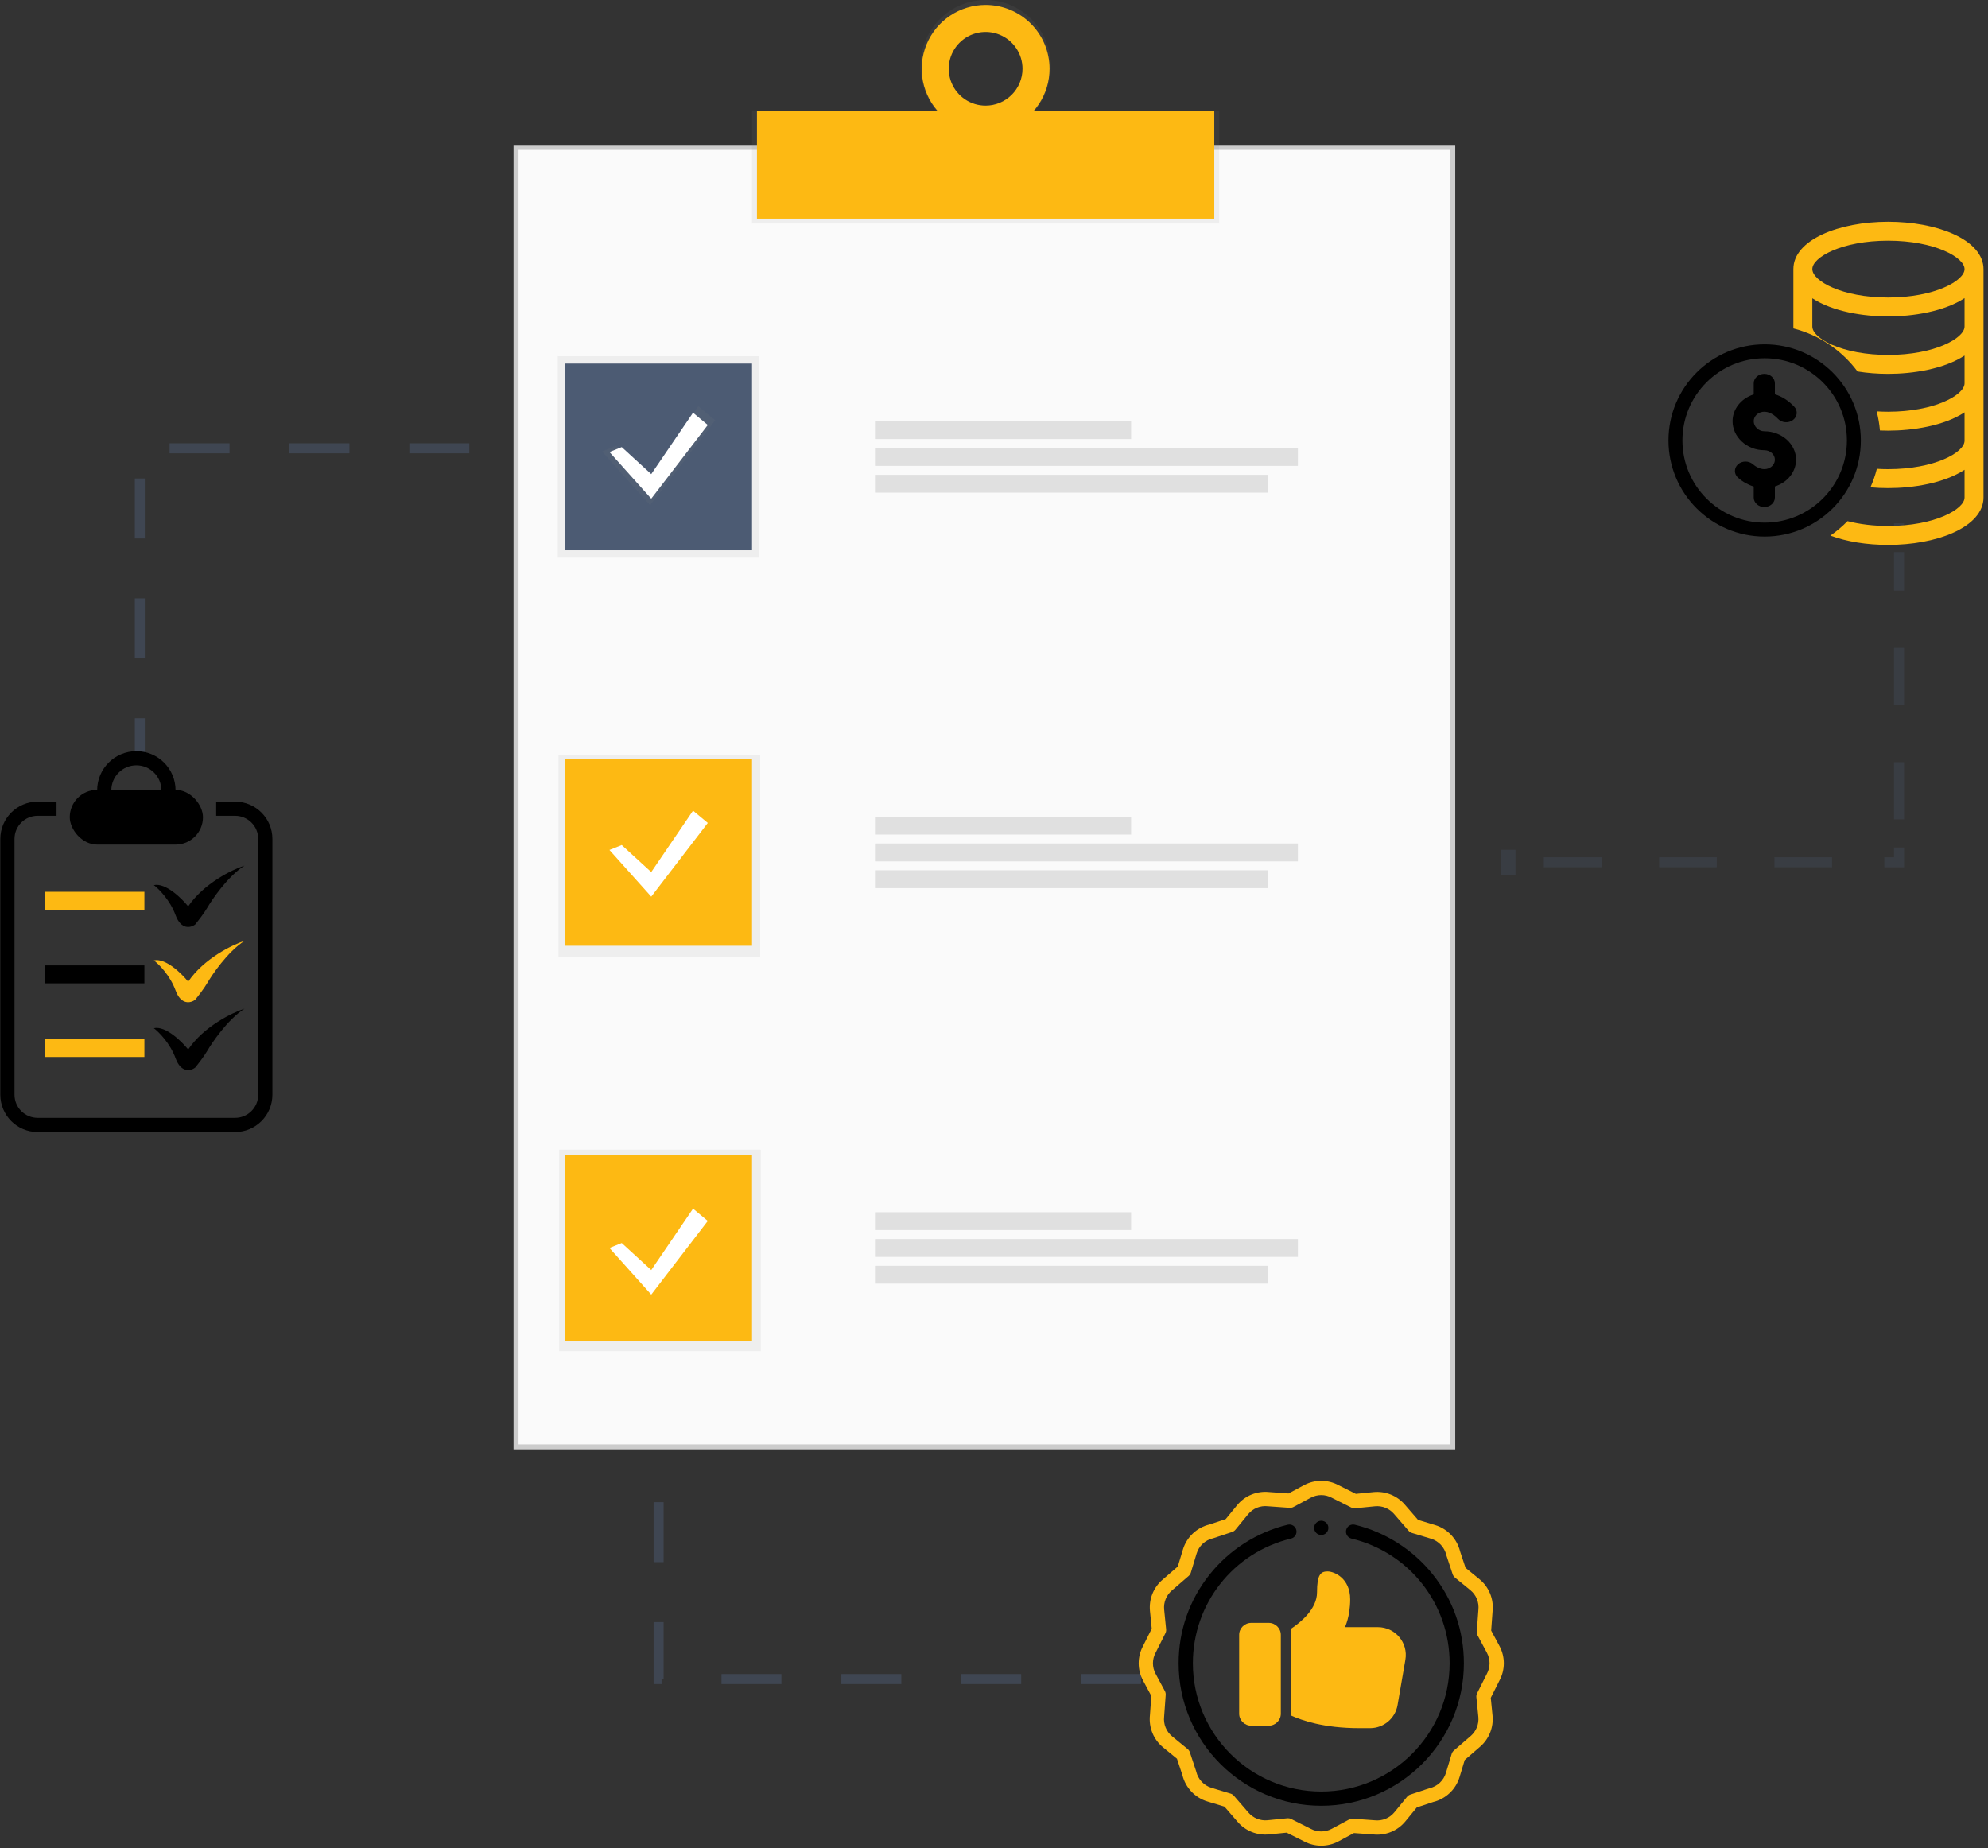 <svg width="398" height="370" viewBox="0 0 398 370" fill="none" xmlns="http://www.w3.org/2000/svg">
<rect x="0" y="0" width="398" height="370" fill="#333333" stroke="none"/>
<path d="M103.312 29.518H290.84V289.676H103.312V29.518Z" fill="#FAFAFA" stroke="#CCCCCC"/>
<path d="M244.086 22.121H150.561V44.755H244.086V22.121Z" fill="url(#paint0_linear)"/>
<path d="M197.322 0C190.101 0 184.248 5.99 184.248 13.378C184.248 20.765 190.101 26.755 197.322 26.755C204.543 26.755 210.396 20.765 210.396 13.378C210.396 5.99 204.543 0 197.322 0ZM197.322 21.094C195.786 21.134 194.274 20.716 192.978 19.893C191.681 19.07 190.66 17.879 190.044 16.473C189.429 15.067 189.247 13.509 189.521 12C189.796 10.49 190.515 9.096 191.587 7.996C192.659 6.897 194.034 6.142 195.538 5.827C197.041 5.513 198.604 5.653 200.027 6.231C201.45 6.809 202.668 7.797 203.526 9.07C204.384 10.343 204.843 11.843 204.843 13.378C204.867 15.397 204.089 17.343 202.679 18.789C201.269 20.235 199.342 21.064 197.322 21.094V21.094Z" fill="url(#paint1_linear)"/>
<path d="M243.101 22.133H151.545V43.773H243.101V22.133Z" fill="#FDB913"/>
<path d="M197.324 0.984C194.792 0.984 192.318 1.734 190.213 3.139C188.109 4.545 186.468 6.542 185.5 8.878C184.531 11.215 184.277 13.786 184.771 16.267C185.265 18.747 186.484 21.026 188.274 22.814C190.064 24.602 192.344 25.82 194.827 26.314C197.309 26.807 199.883 26.554 202.221 25.586C204.56 24.618 206.559 22.979 207.965 20.876C209.371 18.773 210.122 16.301 210.122 13.772C210.122 10.38 208.773 7.128 206.373 4.73C203.973 2.332 200.718 0.984 197.324 0.984V0.984ZM197.324 21.149C195.863 21.149 194.436 20.716 193.222 19.906C192.007 19.095 191.061 17.943 190.502 16.595C189.943 15.247 189.797 13.764 190.082 12.332C190.367 10.902 191.07 9.587 192.103 8.555C193.135 7.523 194.451 6.821 195.883 6.536C197.315 6.252 198.8 6.398 200.149 6.956C201.498 7.514 202.651 8.46 203.463 9.673C204.274 10.886 204.707 12.313 204.707 13.772C204.707 15.728 203.929 17.605 202.545 18.988C201.16 20.372 199.282 21.149 197.324 21.149Z" fill="#FDB913"/>
<path d="M152.036 71.314H111.673V111.644H152.036V71.314Z" fill="url(#paint2_linear)"/>
<path d="M152.174 151.234H111.811V191.564H152.174V151.234Z" fill="url(#paint3_linear)"/>
<path d="M152.313 230.174H111.949V270.503H152.313V230.174Z" fill="url(#paint4_linear)"/>
<path d="M150.561 72.789H113.15V110.168H150.561V72.789Z" fill="#4C5B73"/>
<path d="M150.561 151.973H113.15V189.351H150.561V151.973Z" fill="#FDB913"/>
<path d="M150.561 231.158H113.15V268.537H150.561V231.158Z" fill="#FDB913"/>
<path d="M226.449 84.328H175.173V87.904H226.449V84.328Z" fill="#E0E0E0"/>
<path d="M259.838 89.693H175.173V93.269H259.838V89.693Z" fill="#E0E0E0"/>
<path d="M253.877 95.057H175.173V98.632H253.877V95.057Z" fill="#E0E0E0"/>
<path d="M226.449 163.51H175.173V167.085H226.449V163.51Z" fill="#E0E0E0"/>
<path d="M259.838 168.877H175.173V172.453H259.838V168.877Z" fill="#E0E0E0"/>
<path d="M253.877 174.238H175.173V177.814H253.877V174.238Z" fill="#E0E0E0"/>
<path d="M226.449 242.693H175.173V246.269H226.449V242.693Z" fill="#E0E0E0"/>
<path d="M259.838 248.062H175.173V251.638H259.838V248.062Z" fill="#E0E0E0"/>
<path d="M253.877 253.422H175.173V256.997H253.877V253.422Z" fill="#E0E0E0"/>
<path d="M123.364 89.251L130.156 95.478L139.78 81.338L143.176 84.166L130.156 101.134L120.533 90.387L123.364 89.251Z" fill="url(#paint5_linear)"/>
<path d="M124.472 89.513L130.379 94.923L138.747 82.627L141.7 85.086L130.379 99.841L122.011 90.496L124.472 89.513Z" fill="white"/>
<path d="M124.472 169.186L130.379 174.596L138.747 162.301L141.7 164.76L130.379 179.515L122.011 170.17L124.472 169.186Z" fill="white"/>
<path d="M124.472 248.864L130.379 254.274L138.747 241.979L141.7 244.438L130.379 259.192L122.011 249.848L124.472 248.864Z" fill="white"/>
<g opacity="0.5">
<path opacity="0.5" d="M300.447 172.629H303.401" stroke="#4C5B73" stroke-width="5" stroke-miterlimit="10"/>
<path opacity="0.5" d="M309.081 172.629H374.396" stroke="#4C5B73" stroke-width="2" stroke-miterlimit="16" stroke-dasharray="11.54 11.54"/>
<path opacity="0.5" d="M377.236 172.631H380.19V169.68" stroke="#4C5B73" stroke-width="2" stroke-miterlimit="16"/>
<path opacity="0.5" d="M380.189 164.046V110.525" stroke="#4C5B73" stroke-width="2" stroke-miterlimit="16" stroke-dasharray="11.45 11.45"/>
<path opacity="0.5" d="M380.189 107.709V104.758" stroke="#4C5B73" stroke-width="2" stroke-miterlimit="16"/>
</g>
<path opacity="0.5" d="M93.952 89.758H27.992V151.728" stroke="#4C5B73" stroke-width="2" stroke-miterlimit="16" stroke-dasharray="12 12"/>
<path d="M35.151 198.286C34.043 195.267 31.787 193.019 30.798 192.273C33.133 191.747 36.355 194.892 37.674 196.531C40.84 191.896 46.513 189.157 48.953 188.367C45.49 190.606 42.374 195.302 41.533 196.75C40.86 197.909 39.603 199.515 39.059 200.173C38.218 200.802 36.259 201.306 35.151 198.286Z" fill="#FDB913"/>
<path d="M35.151 211.864C34.043 208.845 31.787 206.598 30.798 205.851C33.133 205.325 36.355 208.47 37.674 210.109C40.84 205.474 46.513 202.735 48.953 201.945C45.49 204.184 42.374 208.88 41.533 210.328C40.86 211.487 39.603 213.093 39.059 213.752C38.218 214.381 36.259 214.884 35.151 211.864Z" fill="black"/>
<path d="M35.151 183.22C34.043 180.2 31.787 177.953 30.798 177.207C33.133 176.68 36.355 179.826 37.674 181.464C40.84 176.829 46.513 174.091 48.953 173.301C45.49 175.539 42.374 180.235 41.533 181.684C40.86 182.842 39.603 184.449 39.059 185.107C38.218 185.736 36.259 186.239 35.151 183.22Z" fill="black"/>
<rect x="9.05" y="178.543" width="19.858" height="3.591" fill="#FDB913"/>
<rect x="9.05" y="193.281" width="19.858" height="3.591" fill="black"/>
<rect x="9.05" y="208.023" width="19.858" height="3.591" fill="#FDB913"/>
<rect x="13.967" y="158.133" width="26.666" height="10.961" rx="5.48" fill="black"/>
<path fill-rule="evenodd" clip-rule="evenodd" d="M11.319 160.494H7.537C3.411 160.494 0.066 163.836 0.066 167.959V219.171C0.066 223.294 3.411 226.636 7.537 226.636H47.063C51.188 226.636 54.533 223.294 54.533 219.171V167.959C54.533 163.836 51.188 160.494 47.063 160.494H43.28V163.329H47.063C49.622 163.329 51.696 165.402 51.696 167.959V219.171C51.696 221.728 49.622 223.801 47.063 223.801H7.537C4.978 223.801 2.903 221.728 2.903 219.171V167.959C2.903 165.402 4.978 163.329 7.537 163.329H11.319V160.494Z" fill="black"/>
<path fill-rule="evenodd" clip-rule="evenodd" d="M27.3 163.235C30.067 163.235 32.311 160.993 32.311 158.227C32.311 155.461 30.067 153.219 27.3 153.219C24.532 153.219 22.288 155.461 22.288 158.227C22.288 160.993 24.532 163.235 27.3 163.235ZM27.3 166.07C31.634 166.07 35.148 162.559 35.148 158.227C35.148 153.896 31.634 150.385 27.3 150.385C22.965 150.385 19.451 153.896 19.451 158.227C19.451 162.559 22.965 166.07 27.3 166.07Z" fill="black"/>
<path opacity="0.5" d="M131.854 300.75V336.161H230.302" stroke="#4C5B73" stroke-width="2" stroke-miterlimit="16" stroke-dasharray="12 12"/>
<path d="M271.231 305.257C270.463 305.072 269.693 305.544 269.508 306.309C269.324 307.075 269.795 307.846 270.562 308.031C282.134 310.818 290.216 321.083 290.216 332.994C290.216 347.154 278.687 358.673 264.517 358.673C250.346 358.673 238.817 347.154 238.817 332.994C238.817 321.084 246.899 310.819 258.47 308.031C259.237 307.846 259.709 307.075 259.524 306.31C259.339 305.544 258.567 305.073 257.801 305.257C251.679 306.732 246.133 310.268 242.183 315.214C238.113 320.311 235.962 326.46 235.962 332.994C235.962 348.727 248.772 361.526 264.517 361.526C280.262 361.526 293.071 348.727 293.071 332.994C293.071 326.459 290.92 320.311 286.85 315.214C282.9 310.268 277.353 306.732 271.231 305.257Z" fill="black"/>
<path d="M300.206 329.563L298.536 326.449L298.815 322.6C299.082 320.132 298.098 317.724 296.176 316.154L293.404 313.885L292.313 310.602C291.702 308.092 289.795 306.074 287.319 305.327L283.897 304.294L281.276 301.267C279.725 299.444 277.378 298.496 274.996 298.729L271.444 299.083L267.952 297.333C265.8 296.186 263.235 296.185 261.083 297.333L257.966 299.002L254.114 298.723C251.644 298.455 249.234 299.44 247.663 301.359L245.392 304.13L242.107 305.22C239.595 305.83 237.576 307.736 236.828 310.21L235.794 313.63L232.765 316.249C230.941 317.798 229.991 320.143 230.225 322.523L230.579 326.073L228.828 329.562C227.68 331.712 227.679 334.276 228.827 336.426L230.498 339.54L230.219 343.39C229.951 345.857 230.936 348.265 232.857 349.836L235.63 352.105L236.721 355.388C237.331 357.898 239.239 359.915 241.715 360.662L245.137 361.696L247.758 364.723C249.309 366.546 251.655 367.494 254.037 367.26L257.59 366.906L261.081 368.656C262.157 369.23 263.337 369.517 264.517 369.517C265.696 369.517 266.875 369.23 267.951 368.657L271.067 366.988L274.92 367.267C277.389 367.534 279.799 366.55 281.371 364.63L283.641 361.86L286.927 360.77C289.439 360.16 291.458 358.254 292.206 355.78L293.24 352.36L296.269 349.741C298.094 348.191 299.043 345.846 298.808 343.466L298.454 339.917L300.206 336.428C301.353 334.277 301.355 331.714 300.206 329.563ZM297.68 335.096C297.674 335.108 297.668 335.12 297.662 335.132L295.716 339.007C295.595 339.248 295.545 339.519 295.572 339.788L295.967 343.747C296.109 345.195 295.531 346.623 294.411 347.575L291.058 350.473C290.854 350.65 290.704 350.881 290.626 351.139L289.472 354.955C289.012 356.476 287.763 357.646 286.212 358.007C286.169 358.017 286.127 358.029 286.086 358.042L282.349 359.282C282.093 359.367 281.865 359.523 281.694 359.732L279.161 362.823C278.199 363.998 276.722 364.598 275.209 364.428C275.19 364.426 275.171 364.424 275.153 364.423L270.861 364.113C270.59 364.093 270.321 364.151 270.083 364.278L266.605 366.141C265.293 366.84 263.726 366.837 262.413 366.133C262.402 366.126 262.39 366.12 262.378 366.114L258.5 364.171C258.301 364.071 258.081 364.019 257.86 364.019C257.813 364.019 257.765 364.021 257.718 364.026L253.756 364.421C252.308 364.563 250.878 363.985 249.925 362.866L247.025 359.516C246.849 359.312 246.617 359.162 246.359 359.084L242.54 357.931C241.017 357.472 239.847 356.223 239.485 354.673C239.475 354.631 239.464 354.589 239.45 354.547L238.21 350.813C238.125 350.557 237.968 350.33 237.759 350.159L234.666 347.628C233.49 346.667 232.89 345.19 233.06 343.679C233.062 343.66 233.064 343.641 233.065 343.622L233.376 339.333C233.395 339.064 233.338 338.795 233.21 338.557L231.345 335.081C230.646 333.77 230.649 332.205 231.353 330.893C231.36 330.881 231.366 330.87 231.372 330.858L233.317 326.983C233.438 326.741 233.488 326.47 233.461 326.201L233.067 322.242C232.924 320.795 233.503 319.367 234.623 318.414L237.975 315.517C238.18 315.34 238.33 315.109 238.408 314.85L239.561 311.035C240.021 309.513 241.271 308.344 242.822 307.982C242.865 307.972 242.906 307.961 242.948 307.947L246.685 306.707C246.941 306.622 247.168 306.466 247.339 306.257L249.872 303.166C250.834 301.992 252.312 301.392 253.824 301.562C253.843 301.564 253.862 301.565 253.881 301.567L258.173 301.877C258.442 301.896 258.712 301.839 258.95 301.712L262.429 299.849C263.74 299.15 265.307 299.152 266.62 299.857C266.632 299.863 266.643 299.869 266.655 299.875L270.534 301.819C270.775 301.94 271.046 301.99 271.315 301.963L275.277 301.569C276.726 301.426 278.155 302.004 279.108 303.124L282.008 306.473C282.185 306.678 282.416 306.827 282.675 306.906L286.493 308.058C288.016 308.518 289.187 309.766 289.548 311.317C289.558 311.359 289.57 311.401 289.584 311.442L290.824 315.176C290.909 315.432 291.065 315.659 291.274 315.83L294.368 318.361C295.543 319.322 296.144 320.799 295.974 322.31C295.972 322.329 295.97 322.348 295.969 322.367L295.658 326.656C295.638 326.925 295.696 327.194 295.824 327.433L297.688 330.908C298.388 332.219 298.385 333.785 297.68 335.096Z" fill="#FDB913"/>
<path d="M264.517 307.314C265.306 307.314 265.945 306.676 265.945 305.888C265.945 305.1 265.306 304.461 264.517 304.461H264.516C263.727 304.461 263.089 305.1 263.089 305.888C263.089 306.676 263.728 307.314 264.517 307.314Z" fill="black"/>
<path d="M250.515 345.496H253.99C255.331 345.496 256.422 344.418 256.422 343.094V327.308C256.422 325.984 255.331 324.906 253.99 324.906H250.515C249.173 324.906 248.082 325.984 248.082 327.308V343.094C248.082 344.418 249.173 345.496 250.515 345.496Z" fill="#FDB913"/>
<path d="M265.766 314.609C264.368 314.609 263.67 315.307 263.67 318.793C263.67 322.106 260.454 324.772 258.386 326.145V343.42C260.623 344.453 265.102 345.984 272.055 345.984H274.291C277.016 345.984 279.336 344.032 279.797 341.355L281.362 332.291C281.949 328.874 279.322 325.765 275.856 325.765H269.26C269.26 325.765 270.308 323.673 270.308 320.187C270.308 316.004 267.163 314.609 265.766 314.609Z" fill="#FDB913"/>
<path d="M353.216 86.346C352.087 86.346 351.097 85.401 351.097 84.324C351.097 83.53 351.657 82.814 352.491 82.542C353.578 82.188 354.845 82.668 355.966 83.862C356.718 84.663 358.055 84.767 358.95 84.094C359.846 83.421 359.963 82.225 359.21 81.424C358.065 80.204 356.732 79.365 355.334 78.944V76.743C355.334 75.696 354.386 74.848 353.216 74.848C352.046 74.848 351.097 75.696 351.097 76.743V78.963C351.078 78.969 351.059 78.974 351.041 78.981C348.54 79.795 346.86 81.943 346.86 84.324C346.86 85.835 347.51 87.274 348.688 88.377C349.9 89.511 351.508 90.136 353.216 90.136C354.384 90.136 355.334 90.986 355.334 92.031C355.334 92.795 354.826 93.481 354.041 93.778C353.092 94.138 351.957 93.831 350.925 92.937C350.085 92.209 348.744 92.228 347.93 92.979C347.116 93.731 347.137 94.931 347.977 95.659C348.933 96.488 349.997 97.074 351.097 97.404V99.612C351.097 100.659 352.046 101.508 353.216 101.508C354.386 101.508 355.334 100.659 355.334 99.612V97.392C357.918 96.571 359.571 94.414 359.571 92.031C359.571 88.896 356.72 86.346 353.216 86.346Z" fill="black"/>
<path fill-rule="evenodd" clip-rule="evenodd" d="M378.005 44.398C382.83 44.398 387.41 45.244 390.903 46.779C394.899 48.536 397.099 51.056 397.099 53.875V99.614C397.099 102.433 394.899 104.953 390.903 106.709C387.41 108.245 382.83 109.09 378.005 109.09C373.705 109.09 369.681 108.43 366.443 107.23C367.679 106.375 368.829 105.404 369.875 104.332C372.285 104.956 375.086 105.3 378.005 105.3C387.345 105.3 393.306 101.932 393.306 99.614V94.052C389.178 96.75 382.993 97.719 378.005 97.719C376.805 97.719 375.623 97.666 374.466 97.563C374.993 96.377 375.423 95.139 375.747 93.858C376.489 93.905 377.242 93.928 378.005 93.928C387.345 93.928 393.306 90.561 393.306 88.242V82.554C389.178 85.252 382.993 86.221 378.005 86.221C377.455 86.221 376.908 86.21 376.365 86.187C376.253 84.877 376.032 83.597 375.711 82.358C376.466 82.406 377.231 82.43 378.005 82.43C387.345 82.43 393.306 79.063 393.306 76.744V71.183C389.178 73.88 382.993 74.849 378.005 74.849C375.889 74.849 373.823 74.685 371.878 74.372C368.757 70.182 364.251 67.084 359.038 65.753V53.875C359.038 48.021 368.132 44.398 378.005 44.398ZM378.005 71.059C387.345 71.059 393.306 67.691 393.306 65.373V59.685C389.178 62.382 382.993 63.351 378.005 63.351C373.07 63.351 366.938 62.401 362.832 59.712V65.373C362.832 66.55 364.316 67.941 366.705 69.001C369.692 70.328 373.705 71.059 378.005 71.059ZM362.832 53.875C362.832 56.243 368.74 59.561 378.005 59.561C387.345 59.561 393.306 56.193 393.306 53.875C393.306 51.556 387.345 48.189 378.005 48.189C368.757 48.189 362.832 51.499 362.832 53.875Z" fill="#FDB913"/>
<path fill-rule="evenodd" clip-rule="evenodd" d="M353.288 104.63C362.381 104.63 369.753 97.264 369.753 88.178C369.753 79.092 362.381 71.726 353.288 71.726C344.195 71.726 336.824 79.092 336.824 88.178C336.824 97.264 344.195 104.63 353.288 104.63ZM353.288 107.418C363.923 107.418 372.543 98.804 372.543 88.178C372.543 77.552 363.923 68.938 353.288 68.938C342.654 68.938 334.033 77.552 334.033 88.178C334.033 98.804 342.654 107.418 353.288 107.418Z" fill="black"/>
<defs>
<linearGradient id="paint0_linear" x1="41442" y1="2081.79" x2="41442" y2="1040.19" gradientUnits="userSpaceOnUse">
<stop stop-color="#808080" stop-opacity="0.25"/>
<stop offset="0.54" stop-color="#808080" stop-opacity="0.12"/>
<stop offset="1" stop-color="#808080" stop-opacity="0.1"/>
</linearGradient>
<linearGradient id="paint1_linear" x1="15996.3" y1="2859.87" x2="15996.3" y2="1404.65" gradientUnits="userSpaceOnUse">
<stop stop-color="#808080" stop-opacity="0.25"/>
<stop offset="0.54" stop-color="#808080" stop-opacity="0.12"/>
<stop offset="1" stop-color="#808080" stop-opacity="0.1"/>
</linearGradient>
<linearGradient id="paint2_linear" x1="12563.8" y1="9226.13" x2="12563.8" y2="5919.1" gradientUnits="userSpaceOnUse">
<stop stop-color="#808080" stop-opacity="0.25"/>
<stop offset="0.54" stop-color="#808080" stop-opacity="0.12"/>
<stop offset="1" stop-color="#808080" stop-opacity="0.1"/>
</linearGradient>
<linearGradient id="paint3_linear" x1="12575.3" y1="15859.6" x2="12575.3" y2="12552.6" gradientUnits="userSpaceOnUse">
<stop stop-color="#808080" stop-opacity="0.25"/>
<stop offset="0.54" stop-color="#808080" stop-opacity="0.12"/>
<stop offset="1" stop-color="#808080" stop-opacity="0.1"/>
</linearGradient>
<linearGradient id="paint4_linear" x1="12586.7" y1="22411.4" x2="12586.7" y2="19104.4" gradientUnits="userSpaceOnUse">
<stop stop-color="#808080" stop-opacity="0.25"/>
<stop offset="0.54" stop-color="#808080" stop-opacity="0.12"/>
<stop offset="1" stop-color="#808080" stop-opacity="0.1"/>
</linearGradient>
<linearGradient id="paint5_linear" x1="7105.89" y1="4151.97" x2="7105.89" y2="3354.99" gradientUnits="userSpaceOnUse">
<stop stop-color="#808080" stop-opacity="0.25"/>
<stop offset="0.54" stop-color="#808080" stop-opacity="0.12"/>
<stop offset="1" stop-color="#808080" stop-opacity="0.1"/>
</linearGradient>
</defs>
</svg>
